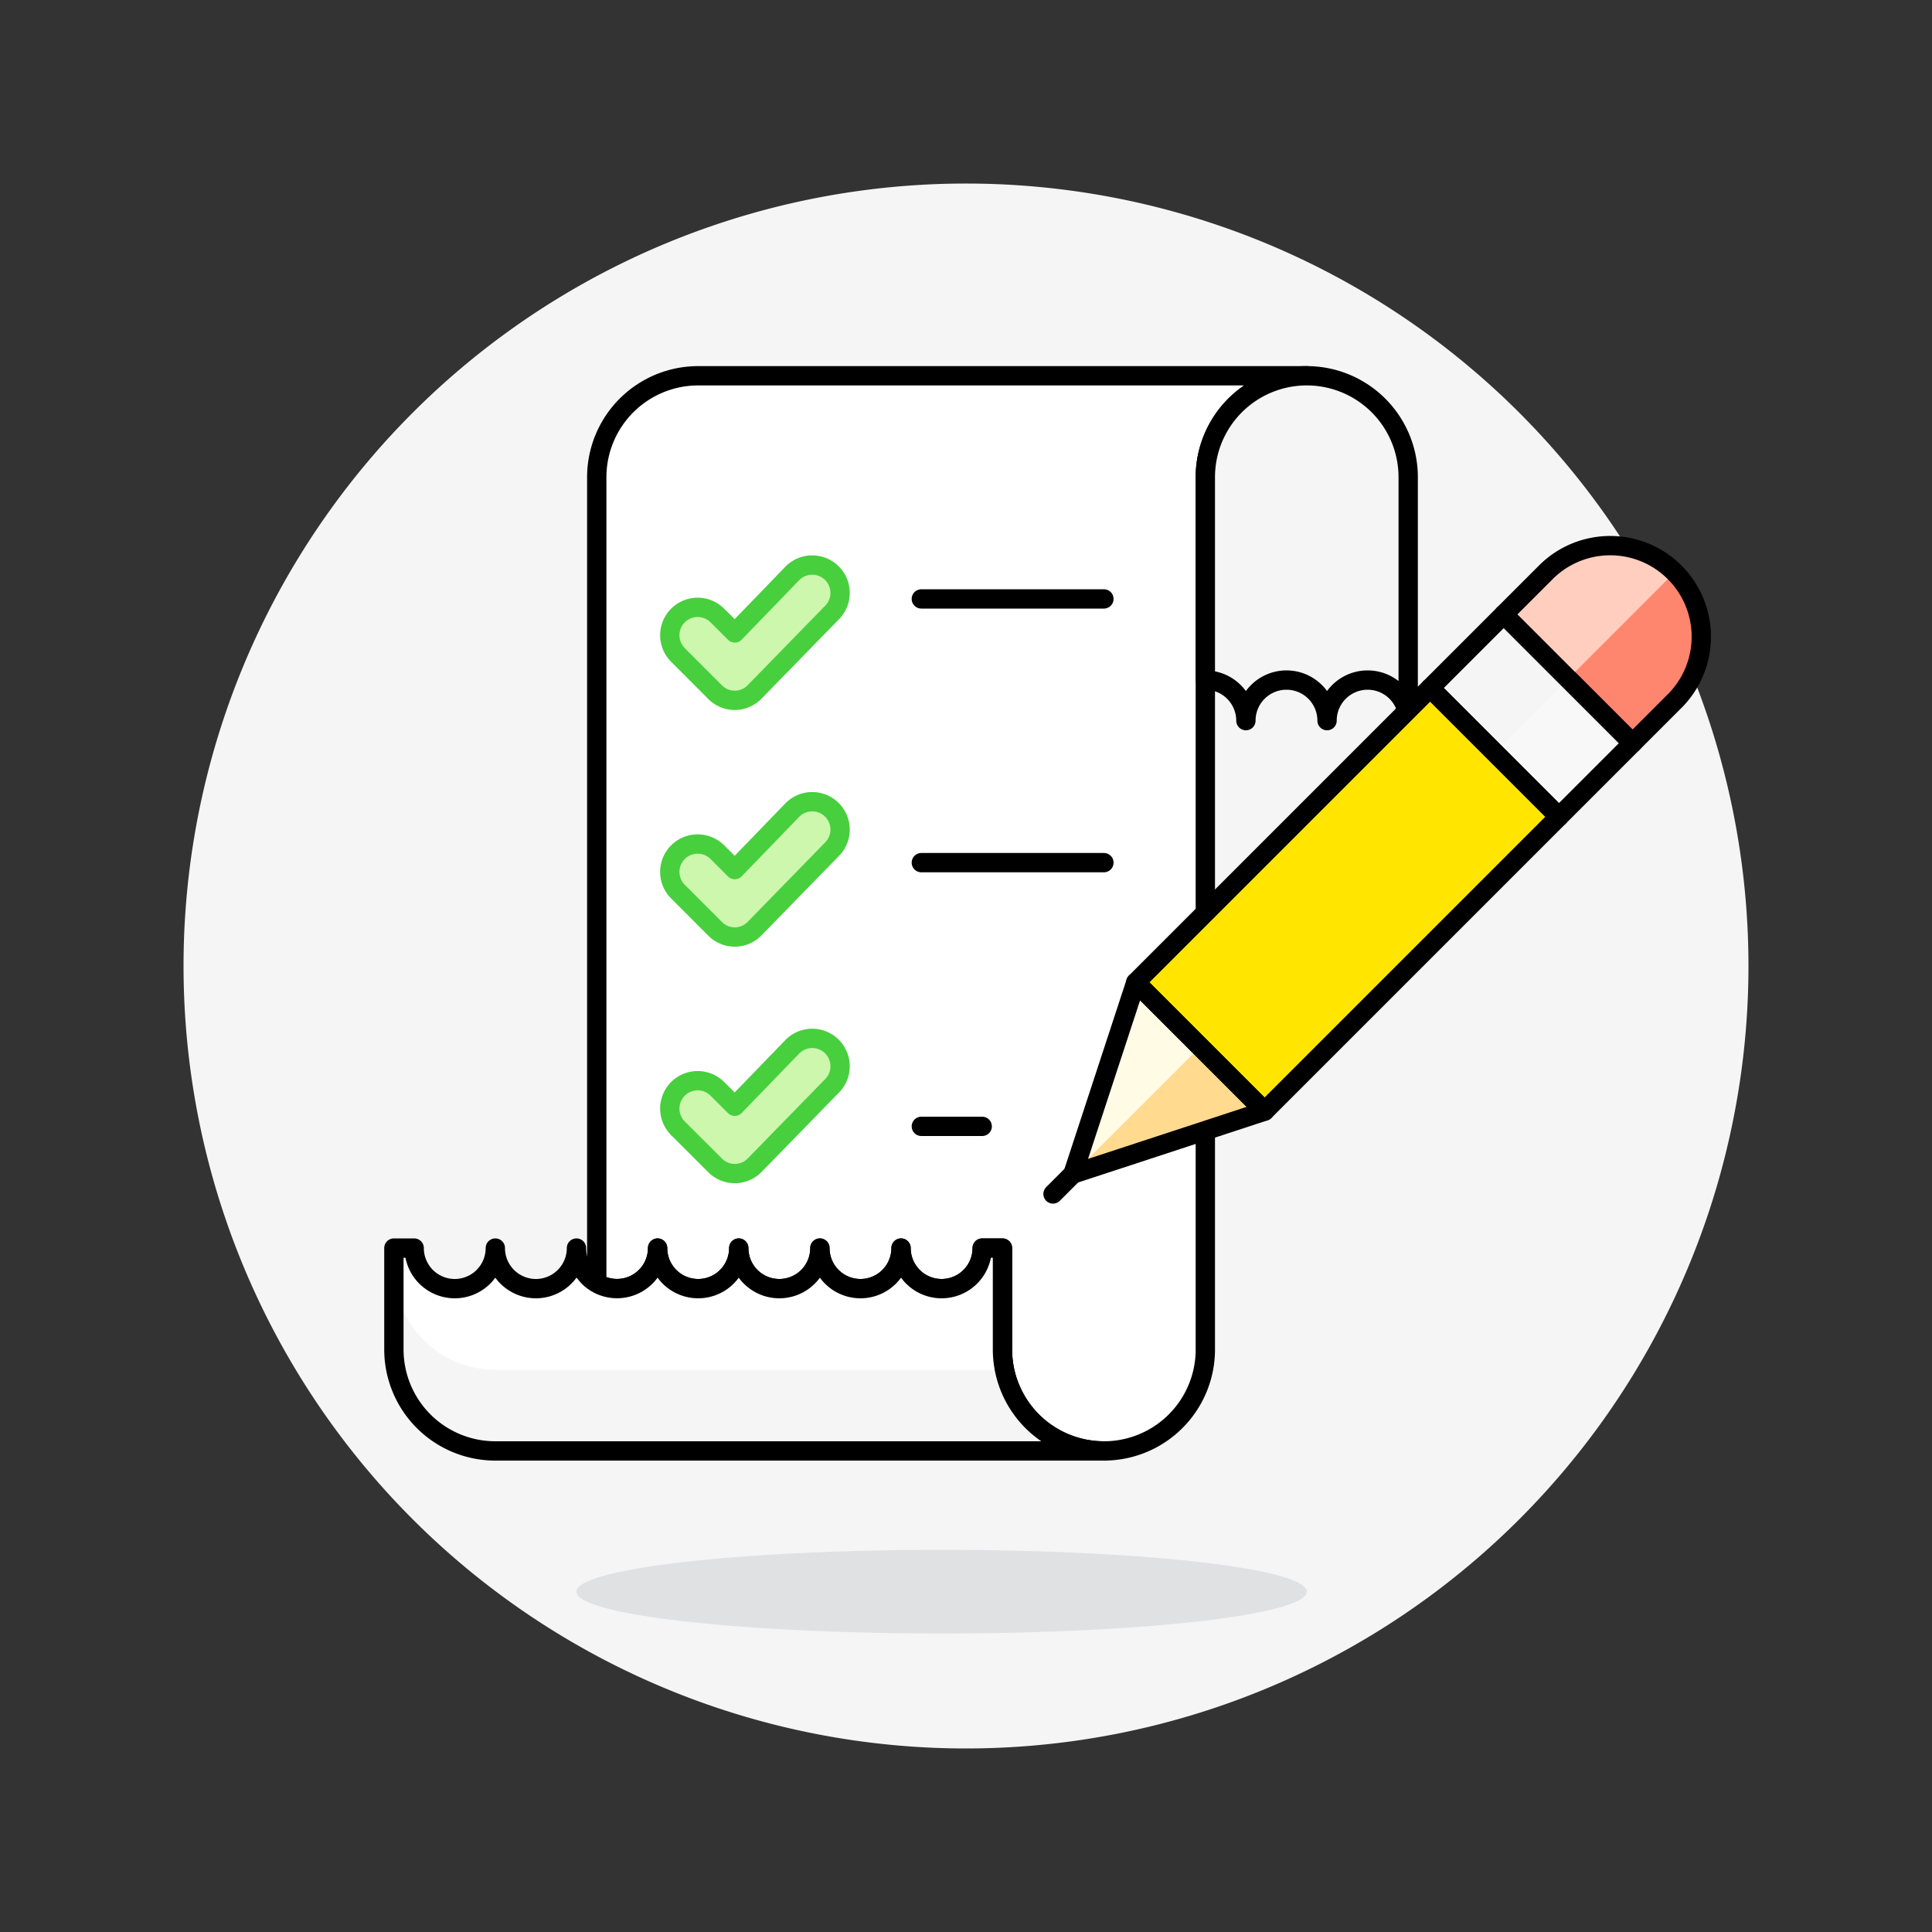 <svg viewBox="0 0 100 100" xmlns="http://www.w3.org/2000/svg" height="400" width="400"><rect x="0" y="0" width="100" height="100" fill="#333333" stroke="none"/><path d="M10.000 50.000 A40.000 40.000 0 1 0 90.000 50.000 A40.000 40.000 0 1 0 10.000 50.000 Z" fill="#f5f5f5" stroke="#f5f5f5"></path><path d="M29.838 82.384 A18.9 2.166 0 1 0 67.638 82.384 A18.9 2.166 0 1 0 29.838 82.384 Z" fill="#6a7784" opacity=".15"></path><path d="M67.638,19.45a5.252,5.252,0,0,0-5.25,5.25V69.85a5.25,5.25,0,0,1-10.5,0V64.6h-1.05a2.1,2.1,0,0,1-4.2,0,2.1,2.1,0,0,1-4.2,0,2.1,2.1,0,0,1-4.2,0,2.1,2.1,0,0,1-4.2,0,2.1,2.1,0,0,1-3.15,1.816V24.7a5.252,5.252,0,0,1,5.25-5.25Z" fill="#ffffff" stroke="#000000" stroke-linecap="round" stroke-linejoin="round"></path><path d="M51.888,69.85V64.6h-1.05a2.1,2.1,0,0,1-4.2,0,2.1,2.1,0,0,1-4.2,0,2.1,2.1,0,0,1-4.2,0,2.1,2.1,0,0,1-4.2,0,2.1,2.1,0,0,1-3.15,1.816,1.915,1.915,0,0,1-.525-.44,2.024,2.024,0,0,1-.525-1.376,2.1,2.1,0,0,1-4.2,0,2.1,2.1,0,1,1-4.2,0h-1.05v5.25a5.252,5.252,0,0,0,5.25,5.25h31.5A5.252,5.252,0,0,1,51.888,69.85Z" fill="#ffffff"></path><path d="M72.888,37.3a2.1,2.1,0,0,0-4.2,0,2.1,2.1,0,0,0-4.2,0,2.106,2.106,0,0,0-2.1-2.1V24.7a5.25,5.25,0,1,1,10.5,0Z" fill="#f5f5f5" stroke="#000000" stroke-linecap="round" stroke-linejoin="round"></path><path d="M57.138,75.1h-31.5a5.252,5.252,0,0,1-5.25-5.25v-4.2a5.252,5.252,0,0,0,5.25,5.25H51.993A5.25,5.25,0,0,0,57.138,75.1Z" fill="#f5f5f5"></path><path d="M51.888,69.85V64.6h-1.05a2.1,2.1,0,0,1-4.2,0,2.1,2.1,0,0,1-4.2,0,2.1,2.1,0,0,1-4.2,0,2.1,2.1,0,0,1-4.2,0,2.1,2.1,0,0,1-3.15,1.816,1.915,1.915,0,0,1-.525-.44,2.024,2.024,0,0,1-.525-1.376,2.1,2.1,0,0,1-4.2,0,2.1,2.1,0,1,1-4.2,0h-1.05v5.25a5.252,5.252,0,0,0,5.25,5.25h31.5A5.252,5.252,0,0,1,51.888,69.85Z" fill="none" stroke="#000000" stroke-linecap="round" stroke-linejoin="round"></path><path d="M38.036,36.25a1.44,1.44,0,0,1-1.021-.423L35.091,33.9a1.443,1.443,0,0,1,2.041-2.041l.9.9,2.988-3.09a1.443,1.443,0,0,1,2.041,2.041l-4.009,4.11A1.438,1.438,0,0,1,38.036,36.25Z" fill="#ccf7ad" stroke="#48cf3e" stroke-linecap="round" stroke-linejoin="round"></path><path d="M38.036,48.5a1.44,1.44,0,0,1-1.021-.423L35.091,46.15a1.443,1.443,0,0,1,2.041-2.041l.9.9,2.988-3.09a1.443,1.443,0,0,1,2.041,2.041l-4.009,4.11A1.438,1.438,0,0,1,38.036,48.5Z" fill="#ccf7ad" stroke="#48cf3e" stroke-linecap="round" stroke-linejoin="round"></path><path d="M38.036,60.744a1.44,1.44,0,0,1-1.021-.423L35.091,58.4a1.443,1.443,0,0,1,2.041-2.041l.9.9,2.988-3.09a1.443,1.443,0,0,1,2.041,2.041l-4.009,4.11A1.438,1.438,0,0,1,38.036,60.744Z" fill="#ccf7ad" stroke="#48cf3e" stroke-linecap="round" stroke-linejoin="round"></path><path d="M47.688 31L57.138 31" fill="#6dd627" stroke="#000000" stroke-linecap="round" stroke-linejoin="round"></path><path d="M47.688 44.65L57.138 44.65" fill="#6dd627" stroke="#000000" stroke-linecap="round" stroke-linejoin="round"></path><path d="M47.688 58.3L50.838 58.3" fill="#6dd627" stroke="#000000" stroke-linecap="round" stroke-linejoin="round"></path><path d="M58.966 41.848H80.514V51.275H58.966z" fill="#ffe500" transform="translate(-12.498 62.951) rotate(-45)"></path><path d="M76.57 32.325H81.957V41.752H76.57z" fill="#f8f8f8" transform="translate(-2.975 66.896) rotate(-45)"></path><path d="M84.5,38.467,77.835,31.8l2.222-2.222a4.714,4.714,0,0,1,6.666,6.666Z" fill="#ff866e"></path><path d="M58.789 50.847L55.535 60.767 65.455 57.513 58.789 50.847z" fill="#ffda8f"></path><path d="M57.3 42.538H78.848V47.252H57.3z" fill="#ffe500" transform="translate(-11.807 61.285) rotate(-45)"></path><path d="M74.903 33.015H80.29V37.729H74.903z" fill="#f5f5f5" transform="translate(-2.284 65.229) rotate(-45)"></path><path d="M62.122 54.18L55.532 60.77 58.789 50.847 62.122 54.18z" fill="#fffbe5"></path><path d="M58.966 41.848H80.514V51.275H58.966z" fill="none" stroke="#000000" stroke-linecap="round" stroke-linejoin="round" transform="translate(-12.498 62.951) rotate(-45)"></path><path d="M76.57 32.325H81.957V41.752H76.57z" fill="none" stroke="#000000" stroke-linecap="round" stroke-linejoin="round" transform="translate(-2.975 66.896) rotate(-45)"></path><path d="M58.789 50.847L55.535 60.767 65.455 57.513 58.789 50.847z" fill="none" stroke="#000000" stroke-linecap="round" stroke-linejoin="round"></path><path d="M55.535 60.767L54.504 61.799" fill="none" stroke="#000000" stroke-linecap="round" stroke-linejoin="round"></path><path d="M81.168,35.134,77.835,31.8l2.222-2.222a4.713,4.713,0,0,1,6.666,0Z" fill="#ffcebf"></path><path d="M84.5,38.467,77.835,31.8l2.222-2.222a4.714,4.714,0,0,1,6.666,6.666Z" fill="none" stroke="#000000" stroke-linecap="round" stroke-linejoin="round"></path></svg>